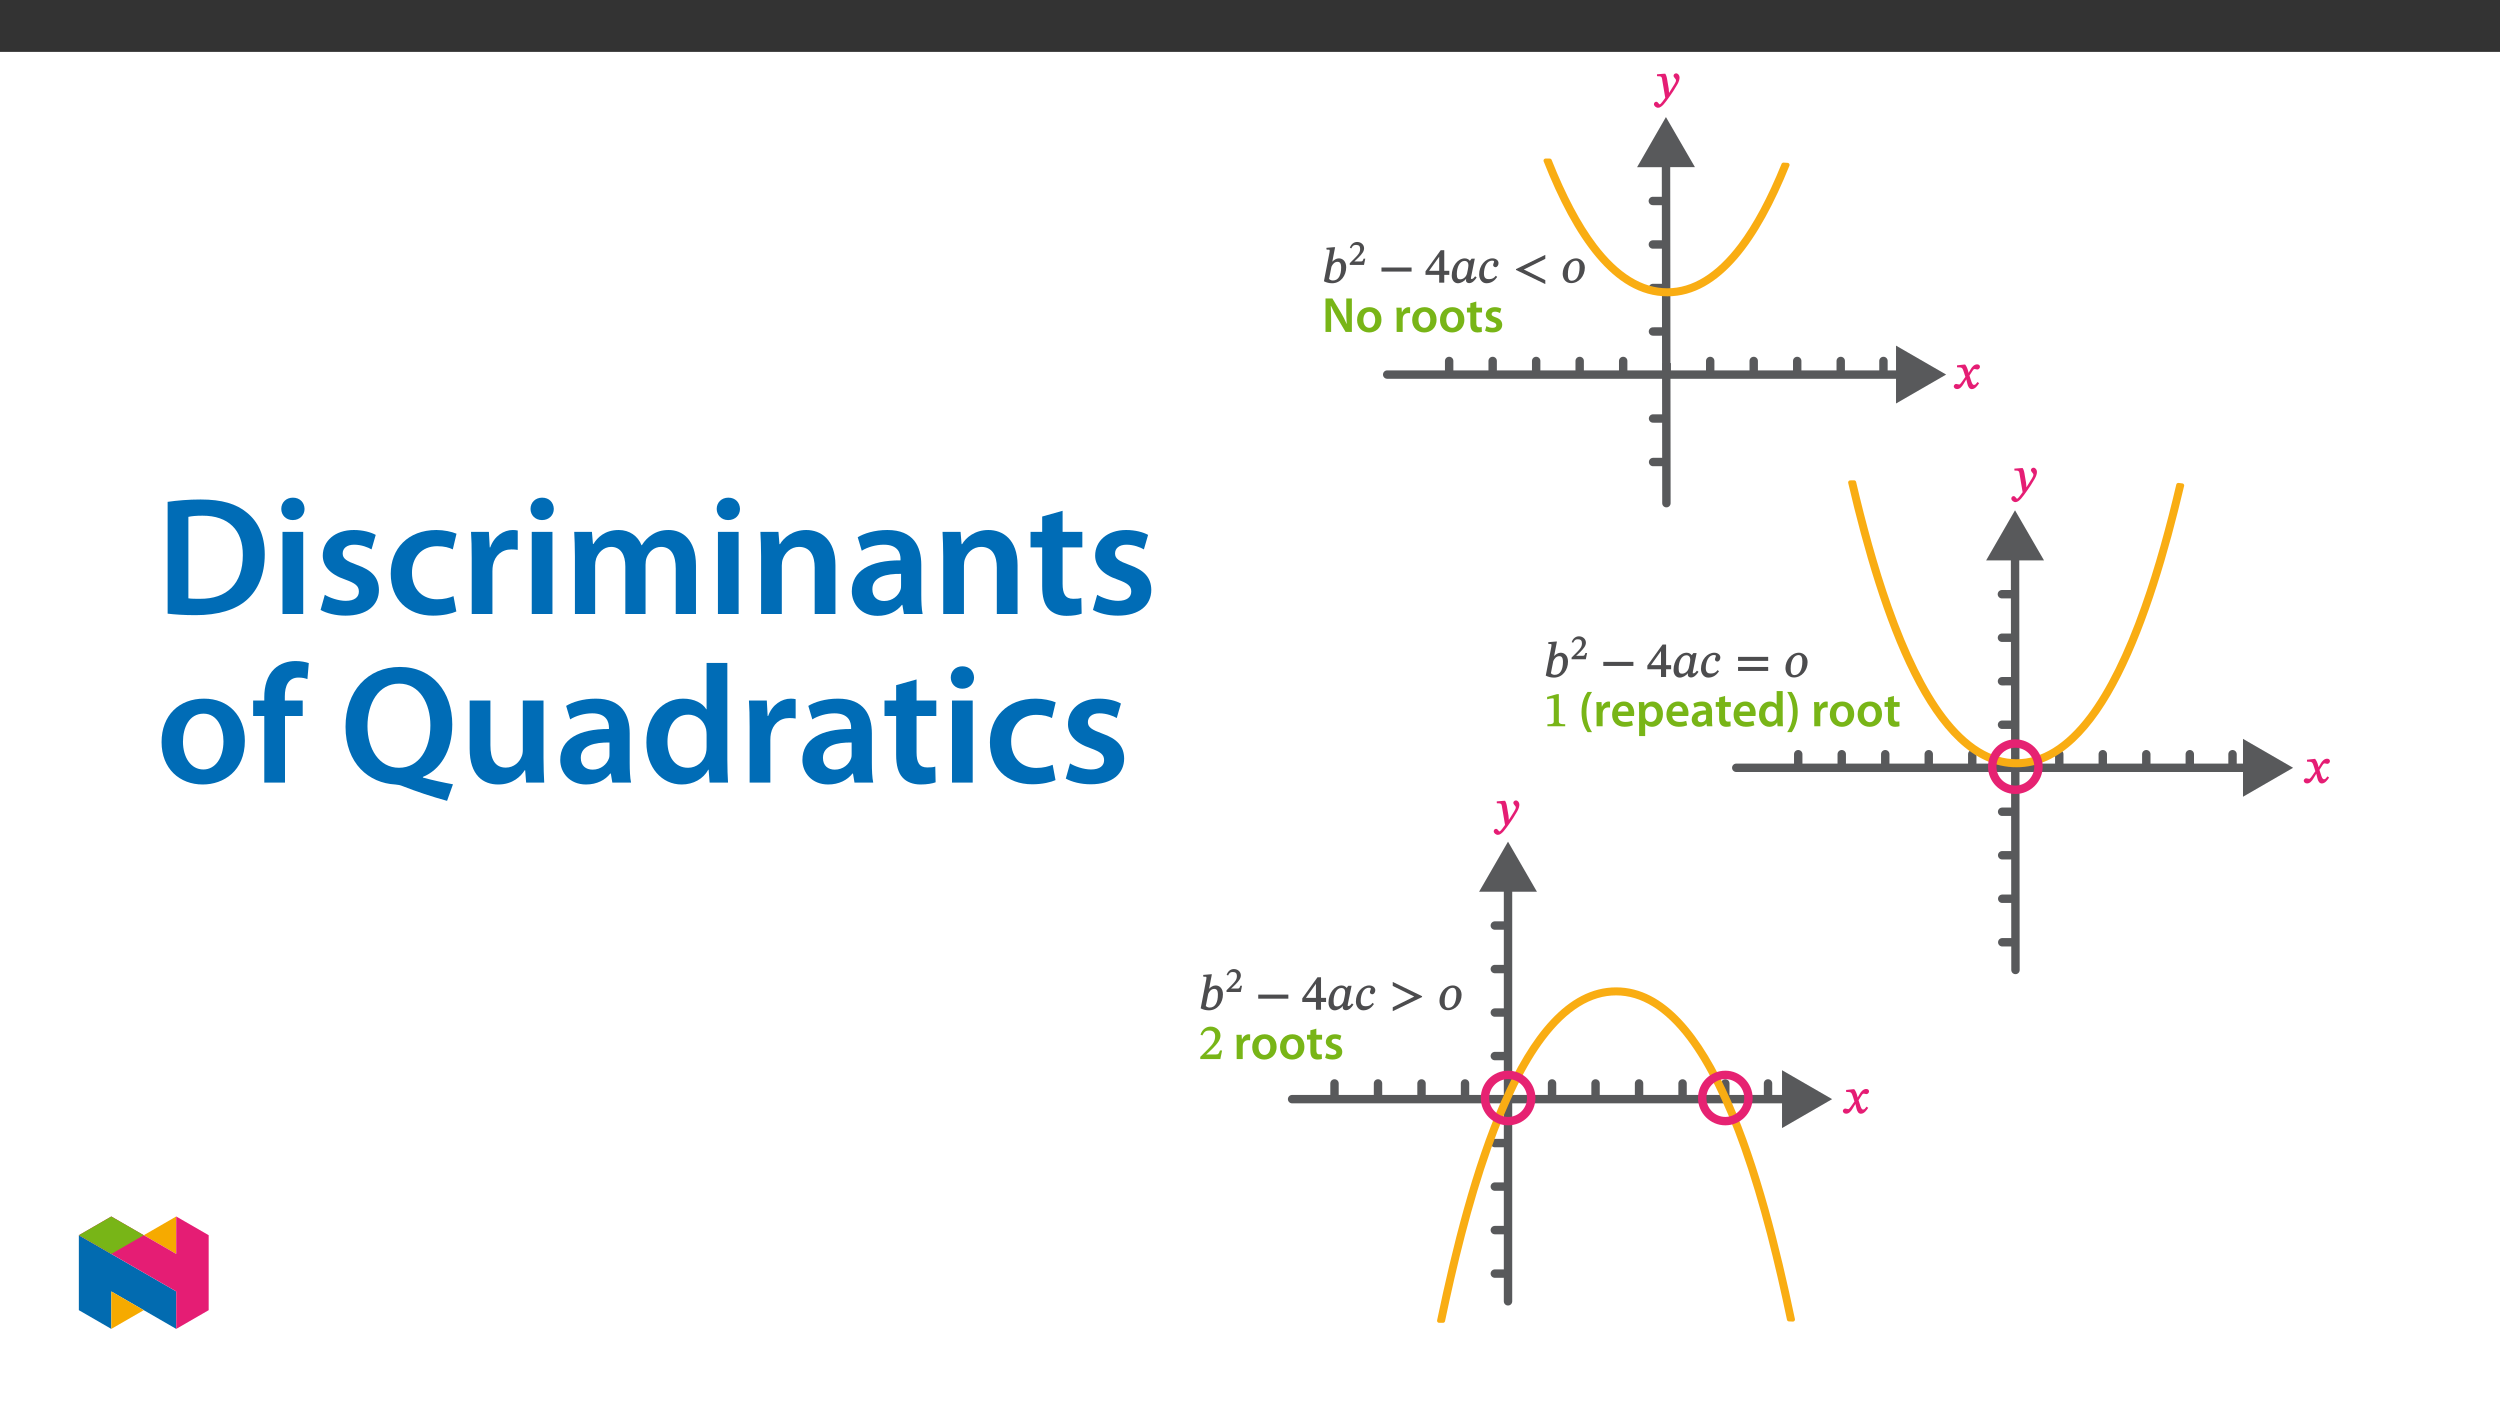 ﻿<?xml version="1.0" encoding="utf-8"?>
<svg xmlns="http://www.w3.org/2000/svg" xmlns:xlink="http://www.w3.org/1999/xlink" viewBox="0 0 960 540" version="1.1">
  <rect x="0" y="0" width="960" height="540" fill="#333333" stroke="none"/>
  <defs>
    <g>
      <symbol overflow="visible" id="glyph0-0">
        <path style="stroke:none;" d="M 6.188 -3.344 L 6.188 -3.656 C 6.188 -5.719 9.234 -7.188 9.234 -9.969 C 9.234 -11.938 7.453 -12.922 5.594 -12.922 C 3.688 -12.922 2.234 -11.719 2.234 -10.188 C 2.234 -9.297 2.75 -8.719 3.344 -8.719 C 3.797 -8.719 4.328 -9.094 4.328 -9.688 C 4.328 -10.406 3.938 -10.422 3.938 -11.047 C 3.938 -11.641 4.312 -11.938 5.438 -11.938 C 6.641 -11.938 7.25 -11.406 7.25 -9.922 C 7.25 -7 5.141 -6.297 5.141 -3.844 L 5.141 -3.219 L 6.188 -3.219 Z M 6.906 -1.047 C 6.906 -1.625 6.375 -2.297 5.719 -2.297 C 5.016 -2.297 4.453 -1.641 4.453 -1.047 C 4.453 -0.422 4.953 0.156 5.703 0.156 C 6.375 0.156 6.906 -0.438 6.906 -1.047 Z M 11.391 3.062 L 11.391 -15.125 L 0.031 -15.125 L 0.031 3.203 L 11.391 3.203 Z M 10.281 1.938 L 1.281 1.938 L 1.281 -13.891 L 10.125 -13.891 L 10.125 1.938 Z M 10.281 1.938 " />
      </symbol>
      <symbol overflow="visible" id="glyph0-1">
        <path style="stroke:none;" d="M 4.875 -6.281 C 4.656 -7.797 4.484 -8.5 4.031 -9.25 L 3.688 -9.25 L 0.844 -9.031 L 0.844 -8.359 L 1.094 -8.266 C 1.094 -8.266 1.406 -8.266 1.672 -8.266 C 2.812 -8.266 2.766 -7.469 2.891 -6.625 L 4.016 0.016 C 3.516 0.75 2.266 2.516 1.906 2.516 C 1.5 2.516 1.281 1.516 0.562 1.516 C 0.125 1.516 -0.328 1.891 -0.328 2.453 C -0.328 3.156 0.484 3.828 1.281 3.828 C 2.719 3.828 4.141 1.641 5.562 -0.328 C 6.547 -1.688 7.625 -3.312 8.641 -5.109 C 9.25 -6.125 9.516 -7.078 9.516 -7.812 C 9.516 -8.625 8.891 -9.391 8.188 -9.391 C 7.641 -9.391 7.203 -8.906 7.203 -8.516 C 7.203 -7.797 8.141 -7.266 8.141 -6.781 C 8.141 -6.312 8 -5.953 7.547 -5.219 L 5.406 -1.766 L 5.484 -1.766 L 5.344 -3.516 Z M 4.875 -6.281 " />
      </symbol>
      <symbol overflow="visible" id="glyph0-2">
        <path style="stroke:none;" d="M 5.953 -5.906 L 6 -5.906 L 5.812 -6.734 C 5.547 -7.766 5.141 -8.688 4.656 -9.25 L 4.312 -9.25 L 1.531 -8.938 L 1.531 -8.25 L 1.781 -8.156 C 1.781 -8.156 1.969 -8.172 2.266 -8.172 C 3.516 -8.188 3.688 -7.812 4.203 -6.219 L 4.734 -4.516 L 3.406 -2.609 C 2.672 -1.547 2.438 -1.578 2.359 -1.578 C 2.047 -1.578 1.594 -1.812 1.172 -1.812 C 0.719 -1.812 0.281 -1.266 0.281 -0.891 C 0.281 -0.422 0.719 0.172 1.531 0.172 C 2.672 0.172 3.391 -0.75 4 -1.734 L 5.172 -3.672 L 5.078 -3.672 L 5.5 -1.891 C 5.766 -0.656 6.344 0.188 7.203 0.188 C 8.5 0.188 9.391 -1.141 10.016 -2.078 L 9.406 -2.547 C 8.812 -1.781 8.578 -1.438 8.078 -1.438 C 7.5 -1.438 7.25 -2 6.719 -3.75 L 6.312 -5.016 L 7.438 -6.781 C 7.766 -7.297 7.922 -7.531 8.359 -7.531 C 8.609 -7.531 9.047 -7.344 9.344 -7.344 C 9.859 -7.344 10.344 -7.906 10.344 -8.359 C 10.344 -8.891 9.984 -9.328 9.266 -9.328 C 8.156 -9.328 7.281 -8.359 6.781 -7.453 L 5.891 -5.906 Z M 5.953 -5.906 " />
      </symbol>
      <symbol overflow="visible" id="glyph0-3">
        <path style="stroke:none;" d="M 3.875 -7.734 L 5.016 -13.609 L 4.453 -13.609 L 1.688 -13.375 L 1.688 -12.766 L 1.938 -12.672 C 1.938 -12.672 2.188 -12.672 2.406 -12.672 C 2.781 -12.672 2.938 -12.672 2.938 -12.266 C 2.938 -12.031 2.875 -11.672 2.859 -11.594 L 0.719 -0.531 C 1.688 -0.031 2.766 0.234 3.859 0.234 C 7.234 0.234 9.266 -2.781 9.266 -5.891 C 9.266 -8.156 7.969 -9.328 6.469 -9.328 C 5.469 -9.328 4.547 -8.734 3.766 -7.875 L 3.891 -7.875 Z M 3.609 -6.109 C 4.016 -7 4.719 -8 5.922 -8 C 6.781 -8 7.328 -7.516 7.328 -5.812 C 7.328 -2.938 6.391 -0.828 4.141 -0.828 C 3.344 -0.828 2.891 -1.25 2.688 -1.422 Z M 3.609 -6.109 " />
      </symbol>
      <symbol overflow="visible" id="glyph0-4">
        <path style="stroke:none;" d="M 12.578 -4.391 L 12.578 -5.812 L 1.016 -5.812 L 1.016 -4.25 L 12.578 -4.25 Z M 12.578 -4.391 " />
      </symbol>
      <symbol overflow="visible" id="glyph0-5">
        <path style="stroke:none;" d="M 9.234 -3.125 L 9.234 -4.562 L 7.297 -4.562 L 7.297 -12.469 L 5.938 -12.469 L 0.094 -4.359 L 0.094 -2.984 L 5.344 -2.984 L 5.344 0 L 7.297 0 L 7.297 -2.984 L 9.234 -2.984 Z M 5.484 -4.562 L 1.422 -4.562 L 1.422 -4.469 L 5.469 -10.141 L 5.344 -10.141 L 5.344 -4.562 Z M 5.484 -4.562 " />
      </symbol>
      <symbol overflow="visible" id="glyph0-6">
        <path style="stroke:none;" d="M 9.5 -9.203 L 8.422 -9.203 L 7.734 -8.328 L 7.797 -8.328 C 7.516 -8.766 6.812 -9.328 5.844 -9.328 C 3.141 -9.328 0.812 -6.359 0.797 -2.719 C 0.781 -0.812 1.906 0.234 3.156 0.234 C 4.25 0.234 5.531 -0.438 6.469 -1.609 L 6.375 -1.609 C 6.344 -1.406 6.266 -1.156 6.266 -0.797 C 6.266 -0.25 6.812 0.188 7.453 0.188 C 8.641 0.188 9.516 -0.703 10.375 -1.984 L 9.781 -2.438 C 9.453 -2.031 9.031 -1.406 8.422 -1.406 C 8.125 -1.406 8.172 -1.422 8.172 -1.672 C 8.172 -1.953 8.234 -2.266 8.234 -2.266 L 8.266 -2.359 L 9.656 -9.203 Z M 7.203 -6.703 C 7.203 -6.031 6.875 -4.297 6.672 -3.531 C 6.312 -2.172 5.234 -1.281 4.047 -1.281 C 3.172 -1.281 2.75 -1.641 2.75 -3.312 C 2.75 -5.891 3.828 -8.344 5.719 -8.344 C 6.781 -8.344 7.203 -7.609 7.203 -6.703 Z M 7.203 -6.703 " />
      </symbol>
      <symbol overflow="visible" id="glyph0-7">
        <path style="stroke:none;" d="M 6.656 -2.547 C 6.078 -1.828 5.453 -1.344 4.125 -1.344 C 3.234 -1.344 2.188 -1.531 2.188 -3.438 C 2.188 -5.906 3.219 -8.438 5.312 -8.438 C 5.891 -8.438 6.078 -8.344 6.078 -8.062 C 6.078 -7.719 5.719 -7.281 5.719 -6.703 C 5.719 -6.344 6.125 -5.938 6.609 -5.938 C 7.266 -5.938 7.781 -6.641 7.781 -7.5 C 7.781 -8.625 6.672 -9.328 5.469 -9.328 C 2.766 -9.328 0.344 -6.578 0.344 -3.141 C 0.344 -1.438 1.359 0.234 3.141 0.234 C 5.078 0.234 6.375 -0.844 7.266 -2.188 L 6.75 -2.656 Z M 6.656 -2.547 " />
      </symbol>
      <symbol overflow="visible" id="glyph0-8">
        <path style="stroke:none;" d="M 12.172 0.344 L 12.172 -0.953 L 3.656 -5.188 L 3.656 -4.922 L 12.172 -9.141 L 12.172 -10.672 L 0.922 -5.203 L 0.922 -4.875 L 12.172 0.547 Z M 12.172 0.344 " />
      </symbol>
      <symbol overflow="visible" id="glyph0-9">
        <path style="stroke:none;" d="M 8.844 -5.75 C 8.844 -8 7.156 -9.328 5.547 -9.328 C 2.578 -9.328 0.344 -6.375 0.344 -3.438 C 0.344 -1.594 1.375 0.188 3.578 0.188 C 6.578 0.188 8.844 -2.578 8.844 -5.75 Z M 6.828 -5.938 C 6.828 -2.656 5.656 -0.734 3.781 -0.734 C 2.531 -0.734 2.344 -1.891 2.344 -3.281 C 2.344 -6.656 3.766 -8.422 5.391 -8.422 C 6.531 -8.422 6.828 -7.344 6.828 -5.938 Z M 6.828 -5.938 " />
      </symbol>
      <symbol overflow="visible" id="glyph0-10">
        <path style="stroke:none;" d="M 12.578 -6.312 L 12.578 -7.734 L 1.016 -7.734 L 1.016 -6.188 L 12.578 -6.188 Z M 12.578 -2.453 L 12.578 -3.859 L 1.016 -3.859 L 1.016 -2.328 L 12.578 -2.328 Z M 12.578 -2.453 " />
      </symbol>
      <symbol overflow="visible" id="glyph0-11">
        <path style="stroke:none;" d="M 8.188 -0.125 L 8.188 -0.797 C 6.312 -0.797 5.75 -1 5.75 -1.938 L 5.75 -12.359 L 5.078 -12.359 L 1.25 -11.281 L 1.25 -10.375 C 1.984 -10.609 2.953 -10.734 3.328 -10.734 C 3.797 -10.734 3.797 -10.594 3.797 -9.938 L 3.797 -1.938 C 3.797 -0.984 3.297 -0.797 1.359 -0.797 L 1.359 0 L 8.188 0 Z M 8.188 -0.125 " />
      </symbol>
      <symbol overflow="visible" id="glyph0-12">
        <path style="stroke:none;" d="M 12.172 -4.953 L 12.172 -5.203 L 0.922 -10.672 L 0.922 -9.141 L 9.438 -4.922 L 9.438 -5.188 L 0.922 -0.953 L 0.922 0.547 L 12.172 -4.875 Z M 12.172 -4.953 " />
      </symbol>
      <symbol overflow="visible" id="glyph0-13">
        <path style="stroke:none;" d="M 8.781 -3.297 L 8.141 -3.297 C 7.641 -2.031 7.547 -1.766 6.547 -1.766 L 3.922 -1.766 L 2.719 -1.703 L 2.719 -1.609 L 5.188 -3.938 C 7.188 -5.953 8.312 -7.359 8.312 -9.047 C 8.312 -11.031 6.672 -12.453 4.547 -12.453 C 2.703 -12.453 1.266 -11.266 0.656 -9.344 L 1.344 -9.062 C 2.125 -10.656 2.812 -10.953 4.047 -10.953 C 5.5 -10.953 6.266 -10.188 6.266 -8.766 C 6.266 -6.781 5.359 -5.672 3.484 -3.75 L 0.562 -0.828 L 0.562 0 L 8.266 0 L 8.938 -3.297 Z M 8.781 -3.297 " />
      </symbol>
      <symbol overflow="visible" id="glyph1-0">
        <path style="stroke:none;" d="M 4.375 -2.391 L 4.375 -2.594 C 4.375 -4.047 6.5 -5.078 6.5 -7.016 C 6.5 -8.406 5.219 -9.141 3.922 -9.141 C 2.578 -9.141 1.531 -8.234 1.531 -7.172 C 1.531 -6.547 1.922 -6.109 2.344 -6.109 C 2.656 -6.109 3.078 -6.406 3.078 -6.828 C 3.078 -7.328 2.797 -7.344 2.797 -7.781 C 2.797 -8.188 3.016 -8.359 3.797 -8.359 C 4.656 -8.359 5.031 -8.031 5.031 -6.984 C 5.031 -4.938 3.562 -4.453 3.562 -2.734 L 3.562 -2.25 L 4.375 -2.25 Z M 4.875 -0.766 C 4.875 -1.172 4.469 -1.703 4 -1.703 C 3.516 -1.703 3.078 -1.188 3.078 -0.766 C 3.078 -0.328 3.469 0.109 3.984 0.109 C 4.469 0.109 4.875 -0.344 4.875 -0.766 Z M 8.016 2.109 L 8.016 -10.672 L -0.016 -10.672 L -0.016 2.234 L 8.016 2.234 Z M 7.188 1.266 L 0.938 1.266 L 0.938 -9.719 L 7.047 -9.719 L 7.047 1.266 Z M 7.188 1.266 " />
      </symbol>
      <symbol overflow="visible" id="glyph1-1">
        <path style="stroke:none;" d="M 6.141 -2.391 L 5.672 -2.391 C 5.312 -1.453 5.281 -1.328 4.578 -1.328 L 2.75 -1.328 L 1.953 -1.297 L 1.953 -1.156 L 3.656 -2.766 C 5.062 -4.188 5.859 -5.188 5.859 -6.375 C 5.859 -7.766 4.672 -8.812 3.188 -8.812 C 1.891 -8.812 0.844 -7.922 0.406 -6.578 L 0.953 -6.344 C 1.531 -7.5 1.969 -7.672 2.828 -7.672 C 3.859 -7.672 4.344 -7.172 4.344 -6.172 C 4.344 -4.781 3.719 -4.047 2.406 -2.703 L 0.359 -0.656 L 0.359 0 L 5.828 0 L 6.312 -2.391 Z M 6.141 -2.391 " />
      </symbol>
      <symbol overflow="visible" id="glyph2-0">
        <path style="stroke:none;" d="M 0 0 L 9.453 0 L 9.453 -13.344 L 0 -13.344 Z M 4.734 -7.547 L 1.547 -12.297 L 7.891 -12.297 Z M 5.297 -6.625 L 8.516 -11.453 L 8.516 -1.875 L 5.312 -6.656 Z M 1.516 -0.953 L 4.734 -5.766 L 7.891 -1.047 L 1.547 -1.047 Z M 0.953 -11.453 L 4.125 -6.656 L 0.953 -1.875 Z M 0.953 -11.453 " />
      </symbol>
      <symbol overflow="visible" id="glyph2-1">
        <path style="stroke:none;" d="M 3.484 -0.031 L 3.484 -4.594 C 3.484 -6.703 3.438 -8.375 3.344 -9.984 L 3.438 -10.016 C 4.047 -8.609 4.875 -7.016 5.703 -5.625 L 9.031 0 L 11.453 0 L 11.453 -12.844 L 9.297 -12.844 L 9.297 -8.344 C 9.297 -6.391 9.328 -4.75 9.484 -3.109 L 9.422 -3.109 C 8.875 -4.422 8.125 -5.938 7.281 -7.359 L 3.969 -12.844 L 1.328 -12.844 L 1.328 0 L 3.484 0 Z M 3.484 -0.031 " />
      </symbol>
      <symbol overflow="visible" id="glyph2-2">
        <path style="stroke:none;" d="M 5.438 -9.516 C 2.656 -9.516 0.656 -7.609 0.656 -4.578 C 0.656 -1.609 2.688 0.203 5.281 0.203 C 7.625 0.203 10.016 -1.344 10.016 -4.734 C 10.016 -7.531 8.172 -9.516 5.438 -9.516 Z M 5.375 -7.734 C 6.969 -7.734 7.609 -6.109 7.609 -4.672 C 7.609 -2.797 6.672 -1.578 5.359 -1.578 C 3.953 -1.578 3.062 -2.859 3.062 -4.641 C 3.062 -6.172 3.734 -7.734 5.375 -7.734 Z M 5.375 -7.734 " />
      </symbol>
      <symbol overflow="visible" id="glyph2-3">
        <path style="stroke:none;" d="M 1.25 0 L 3.578 0 L 3.578 -4.828 C 3.578 -5.078 3.594 -5.312 3.641 -5.531 C 3.844 -6.578 4.609 -7.25 5.719 -7.25 C 6 -7.25 6.203 -7.234 6.422 -7.188 L 6.422 -9.453 C 6.219 -9.5 6.094 -9.516 5.859 -9.516 C 4.859 -9.516 3.781 -8.797 3.328 -7.562 L 3.25 -7.562 L 3.156 -9.312 L 1.156 -9.312 C 1.234 -8.438 1.25 -7.531 1.25 -6.281 Z M 1.25 0 " />
      </symbol>
      <symbol overflow="visible" id="glyph2-4">
        <path style="stroke:none;" d="M 1.625 -10.969 L 1.625 -9.312 L 0.328 -9.312 L 0.328 -7.469 L 1.625 -7.469 L 1.625 -3.172 C 1.625 -1.969 1.859 -1.078 2.359 -0.547 C 2.797 -0.078 3.5 0.203 4.375 0.203 C 5.094 0.203 5.719 0.094 6.062 -0.031 L 6 -1.891 C 5.75 -1.812 5.531 -1.797 5.109 -1.797 C 4.219 -1.797 3.922 -2.312 3.922 -3.438 L 3.922 -7.469 L 6.125 -7.469 L 6.125 -9.312 L 3.922 -9.312 L 3.922 -11.672 L 1.625 -11.031 Z M 1.625 -10.969 " />
      </symbol>
      <symbol overflow="visible" id="glyph2-5">
        <path style="stroke:none;" d="M 0.688 -0.453 C 1.359 -0.078 2.359 0.188 3.484 0.188 C 5.922 0.188 7.234 -1.062 7.234 -2.75 C 7.203 -4.109 6.453 -5.016 4.766 -5.594 C 3.594 -6.031 3.156 -6.25 3.156 -6.828 C 3.156 -7.406 3.609 -7.781 4.453 -7.781 C 5.266 -7.781 6.016 -7.469 6.375 -7.266 L 6.875 -8.953 C 6.312 -9.25 5.438 -9.516 4.406 -9.516 C 2.266 -9.516 0.922 -8.219 0.922 -6.578 C 0.922 -5.484 1.672 -4.469 3.469 -3.859 C 4.594 -3.438 4.969 -3.172 4.969 -2.547 C 4.969 -1.953 4.516 -1.578 3.5 -1.578 C 2.672 -1.578 1.672 -1.906 1.156 -2.234 L 0.656 -0.469 Z M 0.688 -0.453 " />
      </symbol>
      <symbol overflow="visible" id="glyph2-6">
        <path style="stroke:none;" d="M 3.484 -13.188 C 2.391 -11.656 1.188 -9.156 1.172 -5.453 C 1.172 -1.797 2.391 0.719 3.484 2.234 L 5.203 2.234 C 3.969 0.344 3.047 -2.094 3.047 -5.453 C 3.047 -8.859 3.953 -11.312 5.219 -13.203 L 3.484 -13.203 Z M 3.484 -13.188 " />
      </symbol>
      <symbol overflow="visible" id="glyph2-7">
        <path style="stroke:none;" d="M 9.062 -4 C 9.094 -4.203 9.141 -4.547 9.141 -4.969 C 9.141 -7 8.156 -9.516 5.172 -9.516 C 2.219 -9.516 0.656 -7.062 0.656 -4.5 C 0.656 -1.688 2.422 0.188 5.406 0.188 C 6.734 0.188 7.828 -0.062 8.625 -0.391 L 8.266 -2.078 C 7.562 -1.828 6.812 -1.672 5.734 -1.672 C 4.234 -1.672 2.953 -2.328 2.891 -3.953 L 9.047 -3.953 Z M 2.891 -5.625 C 2.984 -6.562 3.594 -7.828 5.031 -7.828 C 6.578 -7.828 6.969 -6.469 6.938 -5.672 L 2.891 -5.672 Z M 2.891 -5.625 " />
      </symbol>
      <symbol overflow="visible" id="glyph2-8">
        <path style="stroke:none;" d="M 1.25 3.75 L 3.578 3.75 L 3.578 -1.016 L 3.609 -1.016 C 4.094 -0.281 5.047 0.203 6.203 0.203 C 8.312 0.203 10.406 -1.438 10.406 -4.766 C 10.406 -7.641 8.641 -9.516 6.531 -9.516 C 5.125 -9.516 4.047 -8.906 3.375 -7.891 L 3.312 -7.891 L 3.203 -9.312 L 1.156 -9.312 C 1.219 -8.375 1.25 -7.406 1.25 -6.188 Z M 3.578 -5.312 C 3.578 -5.5 3.609 -5.719 3.656 -5.906 C 3.891 -6.922 4.781 -7.594 5.75 -7.594 C 7.25 -7.594 8.047 -6.297 8.047 -4.672 C 8.047 -2.859 7.172 -1.688 5.703 -1.688 C 4.688 -1.688 3.875 -2.312 3.641 -3.25 C 3.594 -3.469 3.578 -3.672 3.578 -3.891 Z M 3.578 -5.312 " />
      </symbol>
      <symbol overflow="visible" id="glyph2-9">
        <path style="stroke:none;" d="M 8.406 -5.562 C 8.406 -7.594 7.547 -9.516 4.594 -9.516 C 3.141 -9.516 1.953 -9.094 1.25 -8.688 L 1.719 -7.109 C 2.344 -7.5 3.297 -7.781 4.203 -7.781 C 5.828 -7.781 6.078 -6.812 6.078 -6.203 L 6.078 -6.109 C 2.672 -6.125 0.609 -4.875 0.609 -2.578 C 0.609 -1.172 1.641 0.203 3.5 0.203 C 4.719 0.203 5.672 -0.297 6.203 -1.016 L 6.281 -1.016 L 6.453 0 L 8.547 0 C 8.438 -0.609 8.406 -1.422 8.406 -2.25 Z M 6.125 -3.281 C 6.125 -3.109 6.125 -2.938 6.078 -2.766 C 5.844 -2.094 5.188 -1.547 4.234 -1.547 C 3.5 -1.547 2.906 -1.906 2.906 -2.812 C 2.906 -4.219 4.484 -4.516 6.125 -4.5 Z M 6.125 -3.281 " />
      </symbol>
      <symbol overflow="visible" id="glyph2-10">
        <path style="stroke:none;" d="M 7.422 -13.469 L 7.422 -8.328 L 7.359 -8.328 C 6.969 -8.984 6.062 -9.516 4.781 -9.516 C 2.578 -9.516 0.641 -7.625 0.656 -4.547 C 0.656 -1.703 2.406 0.203 4.609 0.203 C 5.938 0.203 7.062 -0.438 7.594 -1.453 L 7.641 -1.453 L 7.766 0 L 9.828 0 C 9.781 -0.656 9.75 -1.688 9.75 -2.625 L 9.75 -13.531 L 7.422 -13.531 Z M 7.422 -4.031 C 7.422 -3.781 7.406 -3.562 7.344 -3.344 C 7.109 -2.344 6.281 -1.766 5.344 -1.766 C 3.859 -1.766 3.031 -2.938 3.031 -4.641 C 3.031 -6.344 3.859 -7.625 5.359 -7.625 C 6.422 -7.625 7.156 -6.922 7.359 -6.031 C 7.406 -5.844 7.422 -5.594 7.422 -5.406 Z M 7.422 -4.031 " />
      </symbol>
      <symbol overflow="visible" id="glyph2-11">
        <path style="stroke:none;" d="M 2.219 2.234 C 3.312 0.703 4.5 -1.797 4.516 -5.484 C 4.516 -9.203 3.312 -11.688 2.188 -13.203 L 0.469 -13.203 C 1.719 -11.297 2.656 -8.859 2.656 -5.484 C 2.656 -2.125 1.719 0.359 0.469 2.234 Z M 2.219 2.234 " />
      </symbol>
      <symbol overflow="visible" id="glyph3-0">
        <path style="stroke:none;" d="M 0 0 L 32.375 0 L 32.375 -45.328 L 0 -45.328 Z M 16.188 -25.578 L 5.188 -42.094 L 27.188 -42.094 Z M 18.125 -22.656 L 29.141 -39.172 L 29.141 -6.156 Z M 5.188 -3.234 L 16.188 -19.75 L 27.188 -3.234 Z M 3.234 -39.172 L 14.25 -22.656 L 3.234 -6.156 Z M 3.234 -39.172 " />
      </symbol>
      <symbol overflow="visible" id="glyph3-1">
        <path style="stroke:none;" d="M 4.594 -0.125 C 7.25 0.188 10.75 0.453 15.344 0.453 C 23.828 0.453 30.75 -1.547 35.094 -5.5 C 39.234 -9.266 41.891 -15.016 41.891 -22.859 C 41.891 -30.234 39.297 -35.484 35.031 -38.922 C 31.016 -42.281 25.453 -43.969 17.281 -43.969 C 12.562 -43.969 8.156 -43.578 4.594 -43.062 Z M 12.562 -37.297 C 13.734 -37.562 15.469 -37.75 18 -37.75 C 27.969 -37.75 33.547 -32.188 33.469 -22.594 C 33.469 -11.531 27.328 -5.766 16.969 -5.828 C 15.344 -5.828 13.656 -5.828 12.562 -6.016 Z M 12.562 -37.297 " />
      </symbol>
      <symbol overflow="visible" id="glyph3-2">
        <path style="stroke:none;" d="M 12.234 0 L 12.234 -31.531 L 4.281 -31.531 L 4.281 0 Z M 8.281 -44.672 C 5.641 -44.672 3.812 -42.797 3.812 -40.344 C 3.812 -38.016 5.562 -36.062 8.219 -36.062 C 11 -36.062 12.75 -38.016 12.75 -40.344 C 12.688 -42.797 11 -44.672 8.281 -44.672 Z M 8.281 -44.672 " />
      </symbol>
      <symbol overflow="visible" id="glyph3-3">
        <path style="stroke:none;" d="M 2.328 -1.547 C 4.656 -0.266 8.094 0.641 11.906 0.641 C 20.266 0.641 24.734 -3.5 24.734 -9.266 C 24.672 -13.922 22.078 -16.828 16.312 -18.844 C 12.297 -20.328 10.812 -21.234 10.812 -23.25 C 10.812 -25.188 12.375 -26.609 15.219 -26.609 C 18 -26.609 20.594 -25.578 21.891 -24.797 L 23.5 -30.375 C 21.625 -31.406 18.578 -32.25 15.094 -32.25 C 7.766 -32.25 3.172 -27.969 3.172 -22.406 C 3.172 -18.641 5.703 -15.281 11.844 -13.203 C 15.734 -11.781 17.031 -10.75 17.031 -8.609 C 17.031 -6.547 15.469 -5.047 11.984 -5.047 C 9.125 -5.047 5.703 -6.281 3.953 -7.375 Z M 2.328 -1.547 " />
      </symbol>
      <symbol overflow="visible" id="glyph3-4">
        <path style="stroke:none;" d="M 26.359 -6.859 C 24.797 -6.219 22.797 -5.641 20.078 -5.641 C 14.641 -5.641 10.422 -9.328 10.422 -15.797 C 10.359 -21.562 13.984 -26.031 20.078 -26.031 C 22.922 -26.031 24.797 -25.453 26.094 -24.797 L 27.516 -30.828 C 25.703 -31.594 22.734 -32.25 19.812 -32.25 C 8.734 -32.25 2.266 -24.922 2.266 -15.469 C 2.266 -5.703 8.672 0.641 18.516 0.641 C 22.469 0.641 25.766 -0.188 27.453 -0.969 Z M 26.359 -6.859 " />
      </symbol>
      <symbol overflow="visible" id="glyph3-5">
        <path style="stroke:none;" d="M 4.281 0 L 12.234 0 L 12.234 -16.375 C 12.234 -17.219 12.297 -18.062 12.438 -18.781 C 13.141 -22.406 15.797 -24.797 19.547 -24.797 C 20.531 -24.797 21.234 -24.734 21.953 -24.609 L 21.953 -32.047 C 21.297 -32.188 20.844 -32.25 20.078 -32.25 C 16.641 -32.25 12.953 -29.984 11.391 -25.578 L 11.203 -25.578 L 10.875 -31.531 L 4.016 -31.531 C 4.203 -28.75 4.281 -25.641 4.281 -21.375 Z M 4.281 0 " />
      </symbol>
      <symbol overflow="visible" id="glyph3-6">
        <path style="stroke:none;" d="M 4.281 0 L 12.047 0 L 12.047 -18.641 C 12.047 -19.547 12.172 -20.469 12.438 -21.297 C 13.203 -23.438 15.219 -25.766 18.188 -25.766 C 21.891 -25.766 23.641 -22.656 23.641 -18.266 L 23.641 0 L 31.406 0 L 31.406 -18.906 C 31.406 -19.812 31.531 -20.844 31.797 -21.562 C 32.641 -23.828 34.641 -25.766 37.359 -25.766 C 41.188 -25.766 43 -22.656 43 -17.422 L 43 0 L 50.766 0 L 50.766 -18.578 C 50.766 -28.688 45.453 -32.25 40.281 -32.25 C 37.625 -32.25 35.609 -31.594 33.797 -30.375 C 32.375 -29.469 31.078 -28.172 29.984 -26.422 L 29.844 -26.422 C 28.484 -29.922 25.25 -32.25 21.109 -32.25 C 15.734 -32.25 12.891 -29.328 11.391 -26.875 L 11.203 -26.875 L 10.812 -31.531 L 4.016 -31.531 C 4.141 -28.812 4.281 -25.766 4.281 -22.141 Z M 4.281 0 " />
      </symbol>
      <symbol overflow="visible" id="glyph3-7">
        <path style="stroke:none;" d="M 4.281 0 L 12.234 0 L 12.234 -18.578 C 12.234 -19.484 12.375 -20.469 12.625 -21.109 C 13.469 -23.5 15.672 -25.766 18.844 -25.766 C 23.188 -25.766 24.859 -22.344 24.859 -17.812 L 24.859 0 L 32.828 0 L 32.828 -18.719 C 32.828 -28.688 27.125 -32.25 21.625 -32.25 C 16.375 -32.25 12.953 -29.266 11.531 -26.812 L 11.328 -26.812 L 10.938 -31.531 L 4.016 -31.531 C 4.141 -28.812 4.281 -25.766 4.281 -22.141 Z M 4.281 0 " />
      </symbol>
      <symbol overflow="visible" id="glyph3-8">
        <path style="stroke:none;" d="M 28.75 -18.906 C 28.75 -25.828 25.828 -32.25 15.734 -32.25 C 10.75 -32.25 6.672 -30.891 4.344 -29.469 L 5.891 -24.281 C 8.031 -25.641 11.266 -26.609 14.375 -26.609 C 19.938 -26.609 20.781 -23.188 20.781 -21.109 L 20.781 -20.594 C 9.125 -20.656 2.078 -16.578 2.078 -8.672 C 2.078 -3.891 5.641 0.719 11.984 0.719 C 16.125 0.719 19.422 -1.031 21.297 -3.5 L 21.5 -3.5 L 22.078 0 L 29.266 0 C 28.875 -1.938 28.75 -4.734 28.75 -7.578 Z M 20.984 -11.078 C 20.984 -10.484 20.984 -9.906 20.781 -9.328 C 20 -7.062 17.734 -4.984 14.5 -4.984 C 11.984 -4.984 9.969 -6.406 9.969 -9.516 C 9.969 -14.312 15.344 -15.469 20.984 -15.406 Z M 20.984 -11.078 " />
      </symbol>
      <symbol overflow="visible" id="glyph3-9">
        <path style="stroke:none;" d="M 5.562 -37.422 L 5.562 -31.531 L 1.094 -31.531 L 1.094 -25.578 L 5.562 -25.578 L 5.562 -10.75 C 5.562 -6.609 6.344 -3.688 8.094 -1.875 C 9.578 -0.266 11.984 0.719 14.953 0.719 C 17.422 0.719 19.547 0.328 20.719 -0.125 L 20.594 -6.156 C 19.688 -5.891 18.906 -5.828 17.484 -5.828 C 14.438 -5.828 13.406 -7.766 13.406 -11.656 L 13.406 -25.578 L 20.984 -25.578 L 20.984 -31.531 L 13.406 -31.531 L 13.406 -39.625 Z M 5.562 -37.422 " />
      </symbol>
      <symbol overflow="visible" id="glyph3-10">
        <path style="stroke:none;" d="M 18.578 -32.25 C 9.062 -32.25 2.266 -25.906 2.266 -15.547 C 2.266 -5.375 9.188 0.719 18.062 0.719 C 26.094 0.719 34.25 -4.469 34.25 -16.062 C 34.25 -25.641 27.969 -32.25 18.578 -32.25 Z M 18.391 -26.484 C 23.828 -26.484 26.031 -20.781 26.031 -15.859 C 26.031 -9.453 22.859 -5.047 18.328 -5.047 C 13.531 -5.047 10.484 -9.641 10.484 -15.734 C 10.484 -20.984 12.75 -26.484 18.391 -26.484 Z M 18.391 -26.484 " />
      </symbol>
      <symbol overflow="visible" id="glyph3-11">
        <path style="stroke:none;" d="M 13.141 0 L 13.141 -25.578 L 19.938 -25.578 L 19.938 -31.531 L 13.078 -31.531 L 13.078 -33.156 C 13.078 -37.031 14.375 -40.344 18.328 -40.344 C 19.812 -40.344 20.844 -40.078 21.75 -39.75 L 22.281 -45.906 C 21.047 -46.297 19.359 -46.688 17.219 -46.688 C 14.438 -46.688 11.328 -45.844 9 -43.641 C 6.281 -41.047 5.188 -36.969 5.188 -32.891 L 5.188 -31.531 L 0.906 -31.531 L 0.906 -25.578 L 5.188 -25.578 L 5.188 0 Z M 13.141 0 " />
      </symbol>
      <symbol overflow="visible" id="glyph3-12">
        <path style="stroke:none;" d="M 43.578 0.641 C 40.016 0 35.812 -0.906 32.047 -1.938 L 32.047 -2.203 C 38.469 -4.797 43.312 -11.844 43.312 -22.344 C 43.312 -34.703 35.812 -44.422 23.188 -44.422 C 10.688 -44.422 2.328 -34.969 2.328 -21.438 C 2.328 -7.25 11.328 0.188 21.438 0.719 C 22.406 0.781 23.375 0.969 24.281 1.359 C 29.781 3.5 35.219 5.312 41.312 7 Z M 22.859 -5.703 C 15.219 -5.703 10.75 -12.953 10.75 -21.688 C 10.75 -30.438 14.953 -38.016 22.922 -38.016 C 30.828 -38.016 34.906 -30.297 34.906 -22.016 C 34.906 -12.828 30.5 -5.703 22.859 -5.703 Z M 22.859 -5.703 " />
      </symbol>
      <symbol overflow="visible" id="glyph3-13">
        <path style="stroke:none;" d="M 32.5 -31.531 L 24.547 -31.531 L 24.547 -12.5 C 24.547 -11.594 24.406 -10.688 24.094 -10.031 C 23.312 -7.969 21.234 -5.766 18 -5.766 C 13.797 -5.766 12.109 -9.125 12.109 -14.375 L 12.109 -31.531 L 4.141 -31.531 L 4.141 -13.016 C 4.141 -2.719 9.391 0.719 15.094 0.719 C 20.781 0.719 23.891 -2.531 25.25 -4.734 L 25.453 -4.734 L 25.828 0 L 32.766 0 C 32.641 -2.594 32.5 -5.703 32.5 -9.453 Z M 32.5 -31.531 " />
      </symbol>
      <symbol overflow="visible" id="glyph3-14">
        <path style="stroke:none;" d="M 25.375 -45.969 L 25.375 -28.172 L 25.25 -28.172 C 23.828 -30.5 20.719 -32.25 16.375 -32.25 C 8.812 -32.25 2.203 -25.969 2.266 -15.406 C 2.266 -5.703 8.219 0.719 15.797 0.719 C 20.328 0.719 24.156 -1.484 26.031 -4.984 L 26.156 -4.984 L 26.547 0 L 33.609 0 C 33.469 -2.141 33.344 -5.641 33.344 -8.875 L 33.344 -45.969 Z M 25.375 -13.656 C 25.375 -12.828 25.312 -12.047 25.125 -11.328 C 24.344 -7.906 21.5 -5.703 18.266 -5.703 C 13.203 -5.703 10.359 -9.906 10.359 -15.734 C 10.359 -21.562 13.203 -26.094 18.328 -26.094 C 21.953 -26.094 24.469 -23.562 25.188 -20.531 C 25.312 -19.875 25.375 -19.031 25.375 -18.391 Z M 25.375 -13.656 " />
      </symbol>
    </g>
    <clipPath id="clip1">
      <path d="M 494.43 420 L 690 420 L 690 424 L 494.43 424 Z M 494.43 420 " />
    </clipPath>
    <clipPath id="clip2">
      <path d="M 552 379 L 689 379 L 689 507.965 L 552 507.965 Z M 552 379 " />
    </clipPath>
    <clipPath id="clip3">
      <path d="M 551 379 L 690 379 L 690 507.965 L 551 507.965 Z M 551 379 " />
    </clipPath>
    <clipPath id="clip4">
      <path d="M 861 283 L 880.555 283 L 880.555 306 L 861 306 Z M 861 283 " />
    </clipPath>
    <clipPath id="clip5">
      <path d="M 628 44.949 L 651 44.949 L 651 65 L 628 65 Z M 628 44.949 " />
    </clipPath>
    <clipPath id="clip6">
      <path d="M 617 44.949 L 657 44.949 L 657 78 L 617 78 Z M 617 44.949 " />
    </clipPath>
    <clipPath id="clip7">
      <path d="M 30.277 474 L 68 474 L 68 510.301 L 30.277 510.301 Z M 30.277 474 " />
    </clipPath>
    <clipPath id="clip8">
      <path d="M 42 495 L 56 495 L 56 510.301 L 42 510.301 Z M 42 495 " />
    </clipPath>
    <clipPath id="clip9">
      <path d="M 55 467.125 L 68 467.125 L 68 482 L 55 482 Z M 55 467.125 " />
    </clipPath>
    <clipPath id="clip10">
      <path d="M 30.277 467.125 L 80.133 467.125 L 80.133 510.301 L 30.277 510.301 Z M 30.277 467.125 " />
    </clipPath>
    <clipPath id="clip11">
      <path d="M 30.277 467.125 L 56 467.125 L 56 482 L 30.277 482 Z M 30.277 467.125 " />
    </clipPath>
  </defs>
  <g id="surface1">
    <path style=" stroke:none;fill-rule:nonzero;fill:rgb(100%,100%,100%);fill-opacity:1;" d="M 0 559.926 L 960 559.926 L 960 19.926 L 0 19.926 Z M 0 559.926 " />
    <path style="fill:none;stroke-width:4;stroke-linecap:round;stroke-linejoin:round;stroke:rgb(34.499%,34.9%,35.699%);stroke-opacity:1;stroke-miterlimit:4;" d="M 0.001 -0.002 L 0.001 -198.914 " transform="matrix(0.807,0,0,-0.807,579.077,339.182)" />
    <path style=" stroke:none;fill-rule:nonzero;fill:rgb(34.499%,34.9%,35.699%);fill-opacity:1;" d="M 567.965 342.434 L 579.078 323.191 L 590.188 342.434 Z M 567.965 342.434 " />
    <path style="fill:none;stroke-width:4;stroke-linecap:round;stroke-linejoin:round;stroke:rgb(34.499%,34.9%,35.699%);stroke-opacity:1;stroke-miterlimit:10;" d="M 0.002 -0 L -5.909 -0 " transform="matrix(0.807,0,0,-0.807,578.779,338.703)" />
    <path style="fill:none;stroke-width:4;stroke-linecap:round;stroke-linejoin:round;stroke:rgb(34.499%,34.9%,35.699%);stroke-opacity:1;stroke-miterlimit:10;" d="M 0.002 -0 L -5.909 -0 " transform="matrix(0.807,0,0,-0.807,578.779,355.41)" />
    <path style="fill:none;stroke-width:4;stroke-linecap:round;stroke-linejoin:round;stroke:rgb(34.499%,34.9%,35.699%);stroke-opacity:1;stroke-miterlimit:10;" d="M 0.002 0 L -5.909 0 " transform="matrix(0.807,0,0,-0.807,578.779,372.117)" />
    <path style="fill:none;stroke-width:4;stroke-linecap:round;stroke-linejoin:round;stroke:rgb(34.499%,34.9%,35.699%);stroke-opacity:1;stroke-miterlimit:10;" d="M 0.002 -0 L -5.909 -0 " transform="matrix(0.807,0,0,-0.807,578.779,388.824)" />
    <path style="fill:none;stroke-width:4;stroke-linecap:round;stroke-linejoin:round;stroke:rgb(34.499%,34.9%,35.699%);stroke-opacity:1;stroke-miterlimit:10;" d="M 0.002 -0.001 L -5.909 -0.001 " transform="matrix(0.807,0,0,-0.807,578.779,405.531)" />
    <path style="fill:none;stroke-width:4;stroke-linecap:round;stroke-linejoin:round;stroke:rgb(34.499%,34.9%,35.699%);stroke-opacity:1;stroke-miterlimit:10;" d="M 0.002 -0 L -5.909 -0 " transform="matrix(0.807,0,0,-0.807,578.779,438.945)" />
    <path style="fill:none;stroke-width:4;stroke-linecap:round;stroke-linejoin:round;stroke:rgb(34.499%,34.9%,35.699%);stroke-opacity:1;stroke-miterlimit:10;" d="M 0.002 -0.001 L -5.909 -0.001 " transform="matrix(0.807,0,0,-0.807,578.779,455.652)" />
    <path style="fill:none;stroke-width:4;stroke-linecap:round;stroke-linejoin:round;stroke:rgb(34.499%,34.9%,35.699%);stroke-opacity:1;stroke-miterlimit:10;" d="M 0.002 -0.001 L -5.909 -0.001 " transform="matrix(0.807,0,0,-0.807,578.779,472.358)" />
    <path style="fill:none;stroke-width:4;stroke-linecap:round;stroke-linejoin:round;stroke:rgb(34.499%,34.9%,35.699%);stroke-opacity:1;stroke-miterlimit:10;" d="M 0.002 -0 L -5.909 -0 " transform="matrix(0.807,0,0,-0.807,578.779,489.066)" />
    <g clip-path="url(#clip1)" clip-rule="nonzero">
      <path style="fill:none;stroke-width:4;stroke-linecap:round;stroke-linejoin:round;stroke:rgb(34.499%,34.9%,35.699%);stroke-opacity:1;stroke-miterlimit:4;" d="M 0 0.001 L -237.151 0.001 " transform="matrix(0.807,0,0,-0.807,687.547,422.071)" />
    </g>
    <path style=" stroke:none;fill-rule:nonzero;fill:rgb(34.499%,34.9%,35.699%);fill-opacity:1;" d="M 684.297 410.957 L 703.539 422.07 L 684.297 433.184 Z M 684.297 410.957 " />
    <path style="fill:none;stroke-width:4;stroke-linecap:round;stroke-linejoin:round;stroke:rgb(34.499%,34.9%,35.699%);stroke-opacity:1;stroke-miterlimit:10;" d="M 0.001 0.001 L 0.001 5.912 " transform="matrix(0.807,0,0,-0.807,646.105,420.809)" />
    <path style="fill:none;stroke-width:4;stroke-linecap:round;stroke-linejoin:round;stroke:rgb(34.499%,34.9%,35.699%);stroke-opacity:1;stroke-miterlimit:10;" d="M 0.002 0.001 L 0.002 5.912 " transform="matrix(0.807,0,0,-0.807,629.397,420.809)" />
    <path style="fill:none;stroke-width:4;stroke-linecap:round;stroke-linejoin:round;stroke:rgb(34.499%,34.9%,35.699%);stroke-opacity:1;stroke-miterlimit:10;" d="M -0.001 0.001 L -0.001 5.912 " transform="matrix(0.807,0,0,-0.807,662.513,420.809)" />
    <path style="fill:none;stroke-width:4;stroke-linecap:round;stroke-linejoin:round;stroke:rgb(34.499%,34.9%,35.699%);stroke-opacity:1;stroke-miterlimit:10;" d="M 0.001 0.001 L 0.001 5.912 " transform="matrix(0.807,0,0,-0.807,678.921,420.809)" />
    <path style="fill:none;stroke-width:4;stroke-linecap:round;stroke-linejoin:round;stroke:rgb(34.499%,34.9%,35.699%);stroke-opacity:1;stroke-miterlimit:10;" d="M 0.001 0.001 L 0.001 5.912 " transform="matrix(0.807,0,0,-0.807,612.69,420.809)" />
    <path style="fill:none;stroke-width:4;stroke-linecap:round;stroke-linejoin:round;stroke:rgb(34.499%,34.9%,35.699%);stroke-opacity:1;stroke-miterlimit:10;" d="M 0.001 0.001 L 0.001 5.912 " transform="matrix(0.807,0,0,-0.807,595.984,420.809)" />
    <path style="fill:none;stroke-width:1.478;stroke-linecap:butt;stroke-linejoin:miter;stroke:rgb(34.499%,34.9%,35.699%);stroke-opacity:1;stroke-miterlimit:10;" d="M 0 0.001 L 0 5.912 " transform="matrix(0.807,0,0,-0.807,579.277,420.809)" />
    <path style="fill:none;stroke-width:4;stroke-linecap:round;stroke-linejoin:round;stroke:rgb(34.499%,34.9%,35.699%);stroke-opacity:1;stroke-miterlimit:10;" d="M 0.001 0.001 L 0.001 5.912 " transform="matrix(0.807,0,0,-0.807,562.569,420.809)" />
    <path style="fill:none;stroke-width:4;stroke-linecap:round;stroke-linejoin:round;stroke:rgb(34.499%,34.9%,35.699%);stroke-opacity:1;stroke-miterlimit:10;" d="M 0.001 0.001 L 0.001 5.912 " transform="matrix(0.807,0,0,-0.807,545.863,420.809)" />
    <path style="fill:none;stroke-width:4;stroke-linecap:round;stroke-linejoin:round;stroke:rgb(34.499%,34.9%,35.699%);stroke-opacity:1;stroke-miterlimit:10;" d="M 0 0.001 L 0 5.912 " transform="matrix(0.807,0,0,-0.807,529.156,420.809)" />
    <path style="fill:none;stroke-width:4;stroke-linecap:round;stroke-linejoin:round;stroke:rgb(34.499%,34.9%,35.699%);stroke-opacity:1;stroke-miterlimit:10;" d="M 0.001 0.001 L 0.001 5.912 " transform="matrix(0.807,0,0,-0.807,512.448,420.809)" />
    <g clip-path="url(#clip2)" clip-rule="nonzero">
      <path style=" stroke:none;fill-rule:nonzero;fill:rgb(97.299%,67.799%,7.5%);fill-opacity:1;" d="M 554.105 507.156 C 558.535 486.004 564.273 462.152 571.832 440.758 C 578.25 422.59 585.262 408.402 592.672 398.59 C 601.312 387.148 610.723 381.344 620.641 381.344 C 630.562 381.344 639.973 387.148 648.613 398.59 C 656.023 408.402 663.035 422.59 669.453 440.758 C 676.949 461.973 682.656 485.602 687.066 506.621 C 687.562 506.645 688.055 506.656 688.547 506.684 C 677.168 452.371 657.062 379.875 620.641 379.875 C 584.117 379.875 564 452.797 552.637 507.156 Z M 554.105 507.156 " />
    </g>
    <g clip-path="url(#clip3)" clip-rule="nonzero">
      <path style="fill:none;stroke-width:2;stroke-linecap:round;stroke-linejoin:round;stroke:rgb(97.299%,67.799%,7.5%);stroke-opacity:1;stroke-miterlimit:10;" d="M -0 0.001 C 5.485 26.195 12.592 55.733 21.952 82.228 C 29.9 104.727 38.583 122.296 47.76 134.448 C 58.46 148.617 70.114 155.806 82.396 155.806 C 94.683 155.806 106.337 148.617 117.037 134.448 C 126.214 122.296 134.897 104.727 142.845 82.228 C 152.128 55.955 159.196 26.694 164.657 0.663 C 165.272 0.634 165.881 0.62 166.491 0.586 C 152.399 67.846 127.501 157.624 82.396 157.624 C 37.166 157.624 12.253 67.319 -1.819 0.001 Z M -0 0.001 " transform="matrix(0.807,0,0,-0.807,554.106,507.157)" />
    </g>
    <path style="fill:none;stroke-width:4;stroke-linecap:butt;stroke-linejoin:miter;stroke:rgb(90.199%,13.3%,44.699%);stroke-opacity:1;stroke-miterlimit:10;" d="M 0 0.001 C 6.076 0.001 11.001 -4.923 11.001 -10.999 C 11.001 -17.075 6.076 -22 0 -22 C -6.076 -22 -11 -17.075 -11 -10.999 C -11 -4.923 -6.076 0.001 0 0.001 Z M 0 0.001 " transform="matrix(0.807,0,0,-0.807,579.117,412.759)" />
    <path style="fill:none;stroke-width:4;stroke-linecap:butt;stroke-linejoin:miter;stroke:rgb(90.199%,13.3%,44.699%);stroke-opacity:1;stroke-miterlimit:10;" d="M -0.002 0.001 C 6.074 0.001 10.998 -4.923 10.998 -10.999 C 10.998 -17.075 6.074 -22 -0.002 -22 C -6.073 -22 -10.998 -17.075 -10.998 -10.999 C -10.998 -4.923 -6.073 0.001 -0.002 0.001 Z M -0.002 0.001 " transform="matrix(0.807,0,0,-0.807,662.525,412.759)" />
    <path style="fill:none;stroke-width:4;stroke-linecap:round;stroke-linejoin:round;stroke:rgb(34.499%,34.9%,35.699%);stroke-opacity:1;stroke-miterlimit:10;" d="M -0.001 -0 L -0.001 5.911 " transform="matrix(0.807,0,0,-0.807,757.348,294.383)" />
    <path style="fill:none;stroke-width:4;stroke-linecap:round;stroke-linejoin:round;stroke:rgb(34.499%,34.9%,35.699%);stroke-opacity:1;stroke-miterlimit:10;" d="M -0.001 -0 L -0.001 5.911 " transform="matrix(0.807,0,0,-0.807,740.641,294.383)" />
    <path style="fill:none;stroke-width:4;stroke-linecap:round;stroke-linejoin:round;stroke:rgb(34.499%,34.9%,35.699%);stroke-opacity:1;stroke-miterlimit:10;" d="M -0.001 -0 L -0.001 5.911 " transform="matrix(0.807,0,0,-0.807,723.935,294.383)" />
    <path style="fill:none;stroke-width:4;stroke-linecap:round;stroke-linejoin:round;stroke:rgb(34.499%,34.9%,35.699%);stroke-opacity:1;stroke-miterlimit:10;" d="M -0.001 -0 L -0.001 5.911 " transform="matrix(0.807,0,0,-0.807,707.227,294.383)" />
    <path style="fill:none;stroke-width:4;stroke-linecap:round;stroke-linejoin:round;stroke:rgb(34.499%,34.9%,35.699%);stroke-opacity:1;stroke-miterlimit:10;" d="M -0.001 -0 L -0.001 5.911 " transform="matrix(0.807,0,0,-0.807,690.52,294.383)" />
    <path style="fill:none;stroke-width:4;stroke-linecap:round;stroke-linejoin:round;stroke:rgb(34.499%,34.9%,35.699%);stroke-opacity:1;stroke-miterlimit:4;" d="M -0.002 -0 L 0.201 -198.916 " transform="matrix(0.807,0,0,-0.807,773.783,211.945)" />
    <path style=" stroke:none;fill-rule:nonzero;fill:rgb(34.499%,34.9%,35.699%);fill-opacity:1;" d="M 762.672 215.207 L 773.766 195.953 L 784.898 215.188 Z M 762.672 215.207 " />
    <path style="fill:none;stroke-width:4;stroke-linecap:round;stroke-linejoin:round;stroke:rgb(34.499%,34.9%,35.699%);stroke-opacity:1;stroke-miterlimit:10;" d="M 0.001 0.002 L -5.911 -0.008 " transform="matrix(0.807,0,0,-0.807,773.484,211.467)" />
    <path style="fill:none;stroke-width:4;stroke-linecap:round;stroke-linejoin:round;stroke:rgb(34.499%,34.9%,35.699%);stroke-opacity:1;stroke-miterlimit:10;" d="M -0.002 0.002 L -5.913 -0.007 " transform="matrix(0.807,0,0,-0.807,773.501,228.174)" />
    <path style="fill:none;stroke-width:4;stroke-linecap:round;stroke-linejoin:round;stroke:rgb(34.499%,34.9%,35.699%);stroke-opacity:1;stroke-miterlimit:10;" d="M 0.002 0.002 L -5.909 -0.008 " transform="matrix(0.807,0,0,-0.807,773.518,244.88)" />
    <path style="fill:none;stroke-width:4;stroke-linecap:round;stroke-linejoin:round;stroke:rgb(34.499%,34.9%,35.699%);stroke-opacity:1;stroke-miterlimit:10;" d="M 0 0.002 L -5.911 -0.008 " transform="matrix(0.807,0,0,-0.807,773.535,261.588)" />
    <path style="fill:none;stroke-width:4;stroke-linecap:round;stroke-linejoin:round;stroke:rgb(34.499%,34.9%,35.699%);stroke-opacity:1;stroke-miterlimit:10;" d="M -0.001 0.002 L -5.913 -0.008 " transform="matrix(0.807,0,0,-0.807,773.552,278.294)" />
    <path style="fill:none;stroke-width:4;stroke-linecap:round;stroke-linejoin:round;stroke:rgb(34.499%,34.9%,35.699%);stroke-opacity:1;stroke-miterlimit:10;" d="M 0 0.002 L -5.911 -0.008 " transform="matrix(0.807,0,0,-0.807,773.586,311.709)" />
    <path style="fill:none;stroke-width:4;stroke-linecap:round;stroke-linejoin:round;stroke:rgb(34.499%,34.9%,35.699%);stroke-opacity:1;stroke-miterlimit:10;" d="M -0.002 0.002 L -5.913 -0.008 " transform="matrix(0.807,0,0,-0.807,773.603,328.415)" />
    <path style="fill:none;stroke-width:4;stroke-linecap:round;stroke-linejoin:round;stroke:rgb(34.499%,34.9%,35.699%);stroke-opacity:1;stroke-miterlimit:10;" d="M 0.002 0.001 L -5.909 -0.004 " transform="matrix(0.807,0,0,-0.807,773.62,345.122)" />
    <path style="fill:none;stroke-width:4;stroke-linecap:round;stroke-linejoin:round;stroke:rgb(34.499%,34.9%,35.699%);stroke-opacity:1;stroke-miterlimit:10;" d="M -0 0.002 L -5.912 -0.008 " transform="matrix(0.807,0,0,-0.807,773.637,361.83)" />
    <path style="fill:none;stroke-width:4;stroke-linecap:round;stroke-linejoin:round;stroke:rgb(34.499%,34.9%,35.699%);stroke-opacity:1;stroke-miterlimit:4;" d="M 0.002 0.001 L -245.151 0.001 " transform="matrix(0.807,0,0,-0.807,864.561,294.837)" />
    <g clip-path="url(#clip4)" clip-rule="nonzero">
      <path style=" stroke:none;fill-rule:nonzero;fill:rgb(34.499%,34.9%,35.699%);fill-opacity:1;" d="M 861.309 283.723 L 880.555 294.836 L 861.309 305.949 Z M 861.309 283.723 " />
    </g>
    <path style="fill:none;stroke-width:4;stroke-linecap:round;stroke-linejoin:round;stroke:rgb(34.499%,34.9%,35.699%);stroke-opacity:1;stroke-miterlimit:10;" d="M -0.001 -0 L -0.001 5.911 " transform="matrix(0.807,0,0,-0.807,840.883,294.383)" />
    <path style="fill:none;stroke-width:4;stroke-linecap:round;stroke-linejoin:round;stroke:rgb(34.499%,34.9%,35.699%);stroke-opacity:1;stroke-miterlimit:10;" d="M -0 -0 L -0 5.911 " transform="matrix(0.807,0,0,-0.807,824.176,294.383)" />
    <path style="fill:none;stroke-width:4;stroke-linecap:round;stroke-linejoin:round;stroke:rgb(34.499%,34.9%,35.699%);stroke-opacity:1;stroke-miterlimit:10;" d="M 0.002 -0 L 0.002 5.911 " transform="matrix(0.807,0,0,-0.807,857.291,294.383)" />
    <path style="fill:none;stroke-width:4;stroke-linecap:round;stroke-linejoin:round;stroke:rgb(34.499%,34.9%,35.699%);stroke-opacity:1;stroke-miterlimit:10;" d="M -0 -0 L -0 5.911 " transform="matrix(0.807,0,0,-0.807,807.469,294.383)" />
    <path style="fill:none;stroke-width:4;stroke-linecap:round;stroke-linejoin:round;stroke:rgb(34.499%,34.9%,35.699%);stroke-opacity:1;stroke-miterlimit:10;" d="M -0.001 -0 L -0.001 5.911 " transform="matrix(0.807,0,0,-0.807,790.762,294.383)" />
    <path style="fill:none;stroke-width:1.478;stroke-linecap:butt;stroke-linejoin:miter;stroke:rgb(34.099%,34.099%,33.699%);stroke-opacity:1;stroke-miterlimit:10;" d="M -0.001 -0.001 L -0.001 5.91 " transform="matrix(0.807,0,0,-0.807,774.056,295.19)" />
    <path style=" stroke:none;fill-rule:nonzero;fill:rgb(97.299%,67.799%,7.5%);fill-opacity:1;" d="M 836.48 186.246 C 832.797 201.859 828.398 218.035 823.109 233.004 C 816.691 251.172 809.68 265.359 802.273 275.172 C 793.633 286.617 784.219 292.422 774.301 292.422 C 764.379 292.422 754.969 286.617 746.328 275.172 C 738.922 265.359 731.91 251.172 725.492 233.004 C 720.086 217.711 715.617 201.164 711.887 185.242 C 711.398 185.25 710.906 185.262 710.414 185.27 C 722.324 236.258 741.828 293.891 774.301 293.891 C 806.527 293.891 825.98 237.121 837.918 186.422 C 837.438 186.363 836.957 186.305 836.48 186.246 " />
    <path style="fill:none;stroke-width:2;stroke-linecap:round;stroke-linejoin:round;stroke:rgb(97.299%,67.799%,7.5%);stroke-opacity:1;stroke-miterlimit:10;" d="M 0.002 0.002 C -4.56 -19.333 -10.007 -39.365 -16.557 -57.902 C -24.505 -80.402 -33.188 -97.971 -42.36 -110.123 C -53.061 -124.297 -64.719 -131.485 -77.001 -131.485 C -89.288 -131.485 -100.942 -124.297 -111.642 -110.123 C -120.814 -97.971 -129.497 -80.402 -137.445 -57.902 C -144.14 -38.964 -149.674 -18.472 -154.294 1.245 C -154.899 1.235 -155.508 1.221 -156.118 1.211 C -141.368 -61.932 -117.215 -133.304 -77.001 -133.304 C -37.092 -133.304 -13.002 -63.001 1.782 -0.216 C 1.187 -0.143 0.592 -0.071 0.002 0.002 Z M 0.002 0.002 " transform="matrix(0.807,0,0,-0.807,836.479,186.248)" />
    <path style="fill:none;stroke-width:4;stroke-linecap:butt;stroke-linejoin:miter;stroke:rgb(90.199%,13.3%,44.699%);stroke-opacity:1;stroke-miterlimit:10;" d="M -0.001 0.002 C 6.075 0.002 10.999 -4.923 10.999 -10.999 C 10.999 -17.075 6.075 -21.999 -0.001 -21.999 C -6.077 -21.999 -11.002 -17.075 -11.002 -10.999 C -11.002 -4.923 -6.077 0.002 -0.001 0.002 Z M -0.001 0.002 " transform="matrix(0.807,0,0,-0.807,773.896,285.525)" />
    <path style="fill:none;stroke-width:4;stroke-linecap:round;stroke-linejoin:round;stroke:rgb(34.499%,34.9%,35.699%);stroke-opacity:1;stroke-miterlimit:10;" d="M 0.002 0.001 L 0.002 5.913 " transform="matrix(0.807,0,0,-0.807,623.303,143.38)" />
    <path style="fill:none;stroke-width:4;stroke-linecap:round;stroke-linejoin:round;stroke:rgb(34.499%,34.9%,35.699%);stroke-opacity:1;stroke-miterlimit:10;" d="M 0.002 0.001 L 0.002 5.913 " transform="matrix(0.807,0,0,-0.807,606.596,143.38)" />
    <path style="fill:none;stroke-width:4;stroke-linecap:round;stroke-linejoin:round;stroke:rgb(34.499%,34.9%,35.699%);stroke-opacity:1;stroke-miterlimit:10;" d="M 0.001 0.001 L 0.001 5.913 " transform="matrix(0.807,0,0,-0.807,589.89,143.38)" />
    <path style="fill:none;stroke-width:4;stroke-linecap:round;stroke-linejoin:round;stroke:rgb(34.499%,34.9%,35.699%);stroke-opacity:1;stroke-miterlimit:10;" d="M 0.002 0.001 L 0.002 5.913 " transform="matrix(0.807,0,0,-0.807,573.182,143.38)" />
    <path style="fill:none;stroke-width:4;stroke-linecap:round;stroke-linejoin:round;stroke:rgb(34.499%,34.9%,35.699%);stroke-opacity:1;stroke-miterlimit:10;" d="M 0.001 0.001 L 0.001 5.913 " transform="matrix(0.807,0,0,-0.807,556.475,143.38)" />
    <path style="fill:none;stroke-width:4;stroke-linecap:round;stroke-linejoin:round;stroke:rgb(34.499%,34.9%,35.699%);stroke-opacity:1;stroke-miterlimit:4;" d="M 0.002 0.002 L 0.2 -163.916 " transform="matrix(0.807,0,0,-0.807,639.741,60.943)" />
    <g clip-path="url(#clip5)" clip-rule="nonzero">
      <path style=" stroke:none;fill-rule:nonzero;fill:rgb(34.499%,34.9%,35.699%);fill-opacity:1;" d="M 628.633 64.207 L 639.719 44.949 L 650.855 64.18 Z M 628.633 64.207 " />
    </g>
    <g clip-path="url(#clip6)" clip-rule="nonzero">
      <path style="fill:none;stroke-width:1.478;stroke-linecap:butt;stroke-linejoin:miter;stroke:rgb(34.499%,34.9%,35.699%);stroke-opacity:1;stroke-miterlimit:10;" d="M -0.002 -0.001 L -5.913 -0.006 " transform="matrix(0.807,0,0,-0.807,639.439,60.464)" />
    </g>
    <path style="fill:none;stroke-width:4;stroke-linecap:round;stroke-linejoin:round;stroke:rgb(34.499%,34.9%,35.699%);stroke-opacity:1;stroke-miterlimit:10;" d="M 0.001 -0.001 L -5.91 -0.006 " transform="matrix(0.807,0,0,-0.807,639.456,77.171)" />
    <path style="fill:none;stroke-width:4;stroke-linecap:round;stroke-linejoin:round;stroke:rgb(34.499%,34.9%,35.699%);stroke-opacity:1;stroke-miterlimit:10;" d="M -0 -0.001 L -5.912 -0.006 " transform="matrix(0.807,0,0,-0.807,639.473,93.878)" />
    <path style="fill:none;stroke-width:4;stroke-linecap:round;stroke-linejoin:round;stroke:rgb(34.499%,34.9%,35.699%);stroke-opacity:1;stroke-miterlimit:10;" d="M -0.002 -0.001 L -5.909 -0.006 " transform="matrix(0.807,0,0,-0.807,639.49,110.585)" />
    <path style="fill:none;stroke-width:4;stroke-linecap:round;stroke-linejoin:round;stroke:rgb(34.499%,34.9%,35.699%);stroke-opacity:1;stroke-miterlimit:10;" d="M 0.001 -0.001 L -5.91 -0.006 " transform="matrix(0.807,0,0,-0.807,639.507,127.292)" />
    <path style="fill:none;stroke-width:4;stroke-linecap:round;stroke-linejoin:round;stroke:rgb(34.499%,34.9%,35.699%);stroke-opacity:1;stroke-miterlimit:10;" d="M -0.002 -0.002 L -5.913 -0.006 " transform="matrix(0.807,0,0,-0.807,639.541,160.706)" />
    <path style="fill:none;stroke-width:4;stroke-linecap:round;stroke-linejoin:round;stroke:rgb(34.499%,34.9%,35.699%);stroke-opacity:1;stroke-miterlimit:10;" d="M 0.001 -0.002 L -5.911 -0.006 " transform="matrix(0.807,0,0,-0.807,639.558,177.413)" />
    <path style="fill:none;stroke-width:4;stroke-linecap:round;stroke-linejoin:round;stroke:rgb(34.499%,34.9%,35.699%);stroke-opacity:1;stroke-miterlimit:4;" d="M 0.002 -0.002 L -246.152 -0.002 " transform="matrix(0.807,0,0,-0.807,731.323,143.835)" />
    <path style=" stroke:none;fill-rule:nonzero;fill:rgb(34.499%,34.9%,35.699%);fill-opacity:1;" d="M 728.07 132.723 L 747.316 143.832 L 728.07 154.945 Z M 728.07 132.723 " />
    <path style="fill:none;stroke-width:4;stroke-linecap:round;stroke-linejoin:round;stroke:rgb(34.499%,34.9%,35.699%);stroke-opacity:1;stroke-miterlimit:10;" d="M 0.002 0.001 L 0.002 5.913 " transform="matrix(0.807,0,0,-0.807,706.838,143.38)" />
    <path style="fill:none;stroke-width:4;stroke-linecap:round;stroke-linejoin:round;stroke:rgb(34.499%,34.9%,35.699%);stroke-opacity:1;stroke-miterlimit:10;" d="M -0.002 0.001 L -0.002 5.913 " transform="matrix(0.807,0,0,-0.807,690.131,143.38)" />
    <path style="fill:none;stroke-width:4;stroke-linecap:round;stroke-linejoin:round;stroke:rgb(34.499%,34.9%,35.699%);stroke-opacity:1;stroke-miterlimit:10;" d="M -0 0.001 L -0 5.913 " transform="matrix(0.807,0,0,-0.807,723.246,143.38)" />
    <path style="fill:none;stroke-width:4;stroke-linecap:round;stroke-linejoin:round;stroke:rgb(34.499%,34.9%,35.699%);stroke-opacity:1;stroke-miterlimit:10;" d="M 0.002 0.001 L 0.002 5.913 " transform="matrix(0.807,0,0,-0.807,673.424,143.38)" />
    <path style="fill:none;stroke-width:4;stroke-linecap:round;stroke-linejoin:round;stroke:rgb(34.499%,34.9%,35.699%);stroke-opacity:1;stroke-miterlimit:10;" d="M 0.002 0.001 L 0.002 5.913 " transform="matrix(0.807,0,0,-0.807,656.717,143.38)" />
    <path style="fill:none;stroke-width:4;stroke-linecap:butt;stroke-linejoin:miter;stroke:rgb(34.499%,34.9%,35.699%);stroke-opacity:1;stroke-miterlimit:10;" d="M 0.001 -0 L 0.001 5.911 " transform="matrix(0.807,0,0,-0.807,640.011,144.187)" />
    <path style=" stroke:none;fill-rule:nonzero;fill:rgb(97.299%,67.799%,7.5%);fill-opacity:1;" d="M 684.855 63.246 C 679.621 76.164 674.047 86.582 668.227 94.293 C 659.586 105.738 650.176 111.539 640.258 111.539 C 630.336 111.539 620.926 105.738 612.285 94.293 C 606.23 86.277 600.445 75.336 595.027 61.691 C 594.504 61.691 593.984 61.688 593.461 61.688 C 604.914 90.762 620.082 113.012 640.258 113.012 C 660.043 113.012 675.016 91.602 686.387 63.34 C 685.879 63.309 685.367 63.277 684.855 63.246 " />
    <path style="fill:none;stroke-width:2;stroke-linecap:round;stroke-linejoin:round;stroke:rgb(97.299%,67.799%,7.5%);stroke-opacity:1;stroke-miterlimit:10;" d="M -0.001 -0.001 C -6.483 -15.998 -13.386 -28.9 -20.594 -38.449 C -31.294 -52.623 -42.948 -59.806 -55.23 -59.806 C -67.517 -59.806 -79.171 -52.623 -89.871 -38.449 C -97.369 -28.523 -104.533 -14.973 -111.243 1.924 C -111.891 1.924 -112.535 1.929 -113.183 1.929 C -98.999 -34.076 -80.215 -61.63 -55.23 -61.63 C -30.728 -61.63 -12.186 -35.116 1.896 -0.117 C 1.267 -0.078 0.633 -0.04 -0.001 -0.001 Z M -0.001 -0.001 " transform="matrix(0.807,0,0,-0.807,684.856,63.245)" />
    <g style="fill:rgb(89.803%,11.374%,45.49%);fill-opacity:1;">
      <use xlink:href="#glyph0-1" x="635.439" y="37.554" />
    </g>
    <g style="fill:rgb(89.803%,11.374%,45.49%);fill-opacity:1;">
      <use xlink:href="#glyph0-2" x="749.959" y="149.235" />
    </g>
    <g style="fill:rgb(29.805%,29.805%,30.588%);fill-opacity:1;">
      <use xlink:href="#glyph0-3" x="507.668" y="108.537" />
    </g>
    <g style="fill:rgb(29.805%,29.805%,30.588%);fill-opacity:1;">
      <use xlink:href="#glyph1-1" x="517.947" y="101.722" />
    </g>
    <g style="fill:rgb(29.805%,29.805%,30.588%);fill-opacity:1;">
      <use xlink:href="#glyph0-4" x="529.468" y="108.537" />
    </g>
    <g style="fill:rgb(29.805%,29.805%,30.588%);fill-opacity:1;">
      <use xlink:href="#glyph0-5" x="547.299" y="108.537" />
      <use xlink:href="#glyph0-6" x="556.669" y="108.537" />
    </g>
    <g style="fill:rgb(29.805%,29.805%,30.588%);fill-opacity:1;">
      <use xlink:href="#glyph0-7" x="567.648" y="108.537" />
    </g>
    <g style="fill:rgb(29.805%,29.805%,30.588%);fill-opacity:1;">
      <use xlink:href="#glyph0-8" x="581.22" y="108.537" />
    </g>
    <g style="fill:rgb(29.805%,29.805%,30.588%);fill-opacity:1;">
      <use xlink:href="#glyph0-9" x="599.733" y="108.537" />
    </g>
    <g style="fill:rgb(47.06%,70.979%,9.021%);fill-opacity:1;">
      <use xlink:href="#glyph2-1" x="507.668" y="127.466" />
      <use xlink:href="#glyph2-2" x="520.464" y="127.466" />
    </g>
    <g style="fill:rgb(47.06%,70.979%,9.021%);fill-opacity:1;">
      <use xlink:href="#glyph2-3" x="535.058" y="127.466" />
    </g>
    <g style="fill:rgb(47.06%,70.979%,9.021%);fill-opacity:1;">
      <use xlink:href="#glyph2-2" x="541.626" y="127.466" />
      <use xlink:href="#glyph2-2" x="552.302" y="127.466" />
      <use xlink:href="#glyph2-4" x="562.978" y="127.466" />
      <use xlink:href="#glyph2-5" x="569.622" y="127.466" />
    </g>
    <g style="fill:rgb(89.803%,11.374%,45.49%);fill-opacity:1;">
      <use xlink:href="#glyph0-1" x="772.674" y="188.986" />
    </g>
    <g style="fill:rgb(89.803%,11.374%,45.49%);fill-opacity:1;">
      <use xlink:href="#glyph0-2" x="884.355" y="300.667" />
    </g>
    <g style="fill:rgb(29.805%,29.805%,30.588%);fill-opacity:1;">
      <use xlink:href="#glyph0-3" x="592.848" y="259.97" />
    </g>
    <g style="fill:rgb(29.805%,29.805%,30.588%);fill-opacity:1;">
      <use xlink:href="#glyph1-1" x="603.126" y="253.155" />
    </g>
    <g style="fill:rgb(29.805%,29.805%,30.588%);fill-opacity:1;">
      <use xlink:href="#glyph0-4" x="614.649" y="259.97" />
    </g>
    <g style="fill:rgb(29.805%,29.805%,30.588%);fill-opacity:1;">
      <use xlink:href="#glyph0-5" x="632.48" y="259.97" />
      <use xlink:href="#glyph0-6" x="641.85" y="259.97" />
    </g>
    <g style="fill:rgb(29.805%,29.805%,30.588%);fill-opacity:1;">
      <use xlink:href="#glyph0-7" x="652.829" y="259.97" />
    </g>
    <g style="fill:rgb(29.805%,29.805%,30.588%);fill-opacity:1;">
      <use xlink:href="#glyph0-10" x="666.401" y="259.97" />
    </g>
    <g style="fill:rgb(29.805%,29.805%,30.588%);fill-opacity:1;">
      <use xlink:href="#glyph0-9" x="685.273" y="259.97" />
    </g>
    <g style="fill:rgb(47.06%,70.979%,9.021%);fill-opacity:1;">
      <use xlink:href="#glyph0-11" x="592.848" y="278.898" />
    </g>
    <g style="fill:rgb(47.06%,70.979%,9.021%);fill-opacity:1;">
      <use xlink:href="#glyph2-6" x="606.136" y="278.898" />
      <use xlink:href="#glyph2-3" x="611.834" y="278.898" />
    </g>
    <g style="fill:rgb(47.06%,70.979%,9.021%);fill-opacity:1;">
      <use xlink:href="#glyph2-7" x="618.402" y="278.898" />
      <use xlink:href="#glyph2-8" x="628.169" y="278.898" />
      <use xlink:href="#glyph2-7" x="639.243" y="278.898" />
      <use xlink:href="#glyph2-9" x="649.01" y="278.898" />
    </g>
    <g style="fill:rgb(47.06%,70.979%,9.021%);fill-opacity:1;">
      <use xlink:href="#glyph2-4" x="658.513" y="278.898" />
    </g>
    <g style="fill:rgb(47.06%,70.979%,9.021%);fill-opacity:1;">
      <use xlink:href="#glyph2-7" x="665.043" y="278.898" />
      <use xlink:href="#glyph2-10" x="674.81" y="278.898" />
      <use xlink:href="#glyph2-11" x="685.808" y="278.898" />
    </g>
    <g style="fill:rgb(47.06%,70.979%,9.021%);fill-opacity:1;">
      <use xlink:href="#glyph2-3" x="695.424" y="278.898" />
    </g>
    <g style="fill:rgb(47.06%,70.979%,9.021%);fill-opacity:1;">
      <use xlink:href="#glyph2-2" x="701.992" y="278.898" />
      <use xlink:href="#glyph2-2" x="712.668" y="278.898" />
      <use xlink:href="#glyph2-4" x="723.344" y="278.898" />
    </g>
    <g style="fill:rgb(89.803%,11.374%,45.49%);fill-opacity:1;">
      <use xlink:href="#glyph0-1" x="573.92" y="316.756" />
    </g>
    <g style="fill:rgb(89.803%,11.374%,45.49%);fill-opacity:1;">
      <use xlink:href="#glyph0-2" x="707.369" y="427.491" />
    </g>
    <g style="fill:rgb(29.805%,29.805%,30.588%);fill-opacity:1;">
      <use xlink:href="#glyph0-3" x="460.345" y="387.74" />
    </g>
    <g style="fill:rgb(29.805%,29.805%,30.588%);fill-opacity:1;">
      <use xlink:href="#glyph1-1" x="470.623" y="380.925" />
    </g>
    <g style="fill:rgb(29.805%,29.805%,30.588%);fill-opacity:1;">
      <use xlink:href="#glyph0-4" x="482.146" y="387.74" />
    </g>
    <g style="fill:rgb(29.805%,29.805%,30.588%);fill-opacity:1;">
      <use xlink:href="#glyph0-5" x="499.977" y="387.74" />
      <use xlink:href="#glyph0-6" x="509.347" y="387.74" />
    </g>
    <g style="fill:rgb(29.805%,29.805%,30.588%);fill-opacity:1;">
      <use xlink:href="#glyph0-7" x="520.326" y="387.74" />
    </g>
    <g style="fill:rgb(29.805%,29.805%,30.588%);fill-opacity:1;">
      <use xlink:href="#glyph0-12" x="533.898" y="387.74" />
    </g>
    <g style="fill:rgb(29.805%,29.805%,30.588%);fill-opacity:1;">
      <use xlink:href="#glyph0-9" x="552.41" y="387.74" />
    </g>
    <g style="fill:rgb(47.06%,70.979%,9.021%);fill-opacity:1;">
      <use xlink:href="#glyph0-13" x="460.345" y="406.67" />
    </g>
    <g style="fill:rgb(47.06%,70.979%,9.021%);fill-opacity:1;">
      <use xlink:href="#glyph2-3" x="473.633" y="406.67" />
    </g>
    <g style="fill:rgb(47.06%,70.979%,9.021%);fill-opacity:1;">
      <use xlink:href="#glyph2-2" x="480.201" y="406.67" />
      <use xlink:href="#glyph2-2" x="490.877" y="406.67" />
      <use xlink:href="#glyph2-4" x="501.553" y="406.67" />
      <use xlink:href="#glyph2-5" x="508.197" y="406.67" />
    </g>
    <g style="fill:rgb(0%,42.354%,71.373%);fill-opacity:1;">
      <use xlink:href="#glyph3-1" x="59.776" y="235.771" />
    </g>
    <g style="fill:rgb(0%,42.354%,71.373%);fill-opacity:1;">
      <use xlink:href="#glyph3-2" x="104.199" y="235.771" />
      <use xlink:href="#glyph3-3" x="120.777" y="235.771" />
      <use xlink:href="#glyph3-4" x="147.781" y="235.771" />
      <use xlink:href="#glyph3-5" x="176.857" y="235.771" />
      <use xlink:href="#glyph3-2" x="199.91" y="235.771" />
      <use xlink:href="#glyph3-6" x="216.488" y="235.771" />
      <use xlink:href="#glyph3-2" x="271.402" y="235.771" />
      <use xlink:href="#glyph3-7" x="287.98" y="235.771" />
      <use xlink:href="#glyph3-8" x="325.021" y="235.771" />
      <use xlink:href="#glyph3-7" x="357.918" y="235.771" />
    </g>
    <g style="fill:rgb(0%,42.354%,71.373%);fill-opacity:1;">
      <use xlink:href="#glyph3-9" x="394.635" y="235.771" />
      <use xlink:href="#glyph3-3" x="417.365" y="235.771" />
    </g>
    <g style="fill:rgb(0%,42.354%,71.373%);fill-opacity:1;">
      <use xlink:href="#glyph3-10" x="59.776" y="300.528" />
      <use xlink:href="#glyph3-11" x="96.299" y="300.528" />
    </g>
    <g style="fill:rgb(0%,42.354%,71.373%);fill-opacity:1;">
      <use xlink:href="#glyph3-12" x="130.361" y="300.528" />
    </g>
    <g style="fill:rgb(0%,42.354%,71.373%);fill-opacity:1;">
      <use xlink:href="#glyph3-13" x="176.209" y="300.528" />
      <use xlink:href="#glyph3-8" x="213.056" y="300.528" />
      <use xlink:href="#glyph3-14" x="245.953" y="300.528" />
      <use xlink:href="#glyph3-5" x="283.577" y="300.528" />
    </g>
    <g style="fill:rgb(0%,42.354%,71.373%);fill-opacity:1;">
      <use xlink:href="#glyph3-8" x="306.047" y="300.528" />
    </g>
    <g style="fill:rgb(0%,42.354%,71.373%);fill-opacity:1;">
      <use xlink:href="#glyph3-9" x="338.556" y="300.528" />
      <use xlink:href="#glyph3-2" x="361.285" y="300.528" />
      <use xlink:href="#glyph3-4" x="377.863" y="300.528" />
      <use xlink:href="#glyph3-3" x="406.939" y="300.528" />
    </g>
    <g clip-path="url(#clip7)" clip-rule="nonzero">
      <path style=" stroke:none;fill-rule:nonzero;fill:rgb(0.8%,42%,68.999%);fill-opacity:1;" d="M 30.277 503.105 L 42.738 510.301 L 42.738 495.91 L 67.668 510.301 L 67.668 495.91 L 30.277 474.32 Z M 30.277 503.105 " />
    </g>
    <g clip-path="url(#clip8)" clip-rule="nonzero">
      <path style=" stroke:none;fill-rule:nonzero;fill:rgb(96.1%,66.699%,0%);fill-opacity:1;" d="M 42.738 510.301 L 55.203 503.105 L 42.738 495.91 Z M 42.738 510.301 " />
    </g>
    <g clip-path="url(#clip9)" clip-rule="nonzero">
      <path style=" stroke:none;fill-rule:nonzero;fill:rgb(96.1%,66.699%,0%);fill-opacity:1;" d="M 67.668 467.125 L 55.203 474.32 L 67.668 481.516 Z M 67.668 467.125 " />
    </g>
    <g clip-path="url(#clip10)" clip-rule="nonzero">
      <path style=" stroke:none;fill-rule:nonzero;fill:rgb(89.799%,11.4%,45.499%);fill-opacity:1;" d="M 67.668 467.125 L 67.668 481.516 L 42.738 467.125 L 30.277 474.32 L 67.668 495.91 L 67.668 510.301 L 80.133 503.105 L 80.133 474.32 Z M 67.668 467.125 " />
    </g>
    <g clip-path="url(#clip11)" clip-rule="nonzero">
      <path style=" stroke:none;fill-rule:nonzero;fill:rgb(47.099%,70.999%,9%);fill-opacity:1;" d="M 42.738 467.125 L 30.277 474.32 L 42.738 481.516 L 55.203 474.32 Z M 42.738 467.125 " />
    </g>
  </g>
</svg>